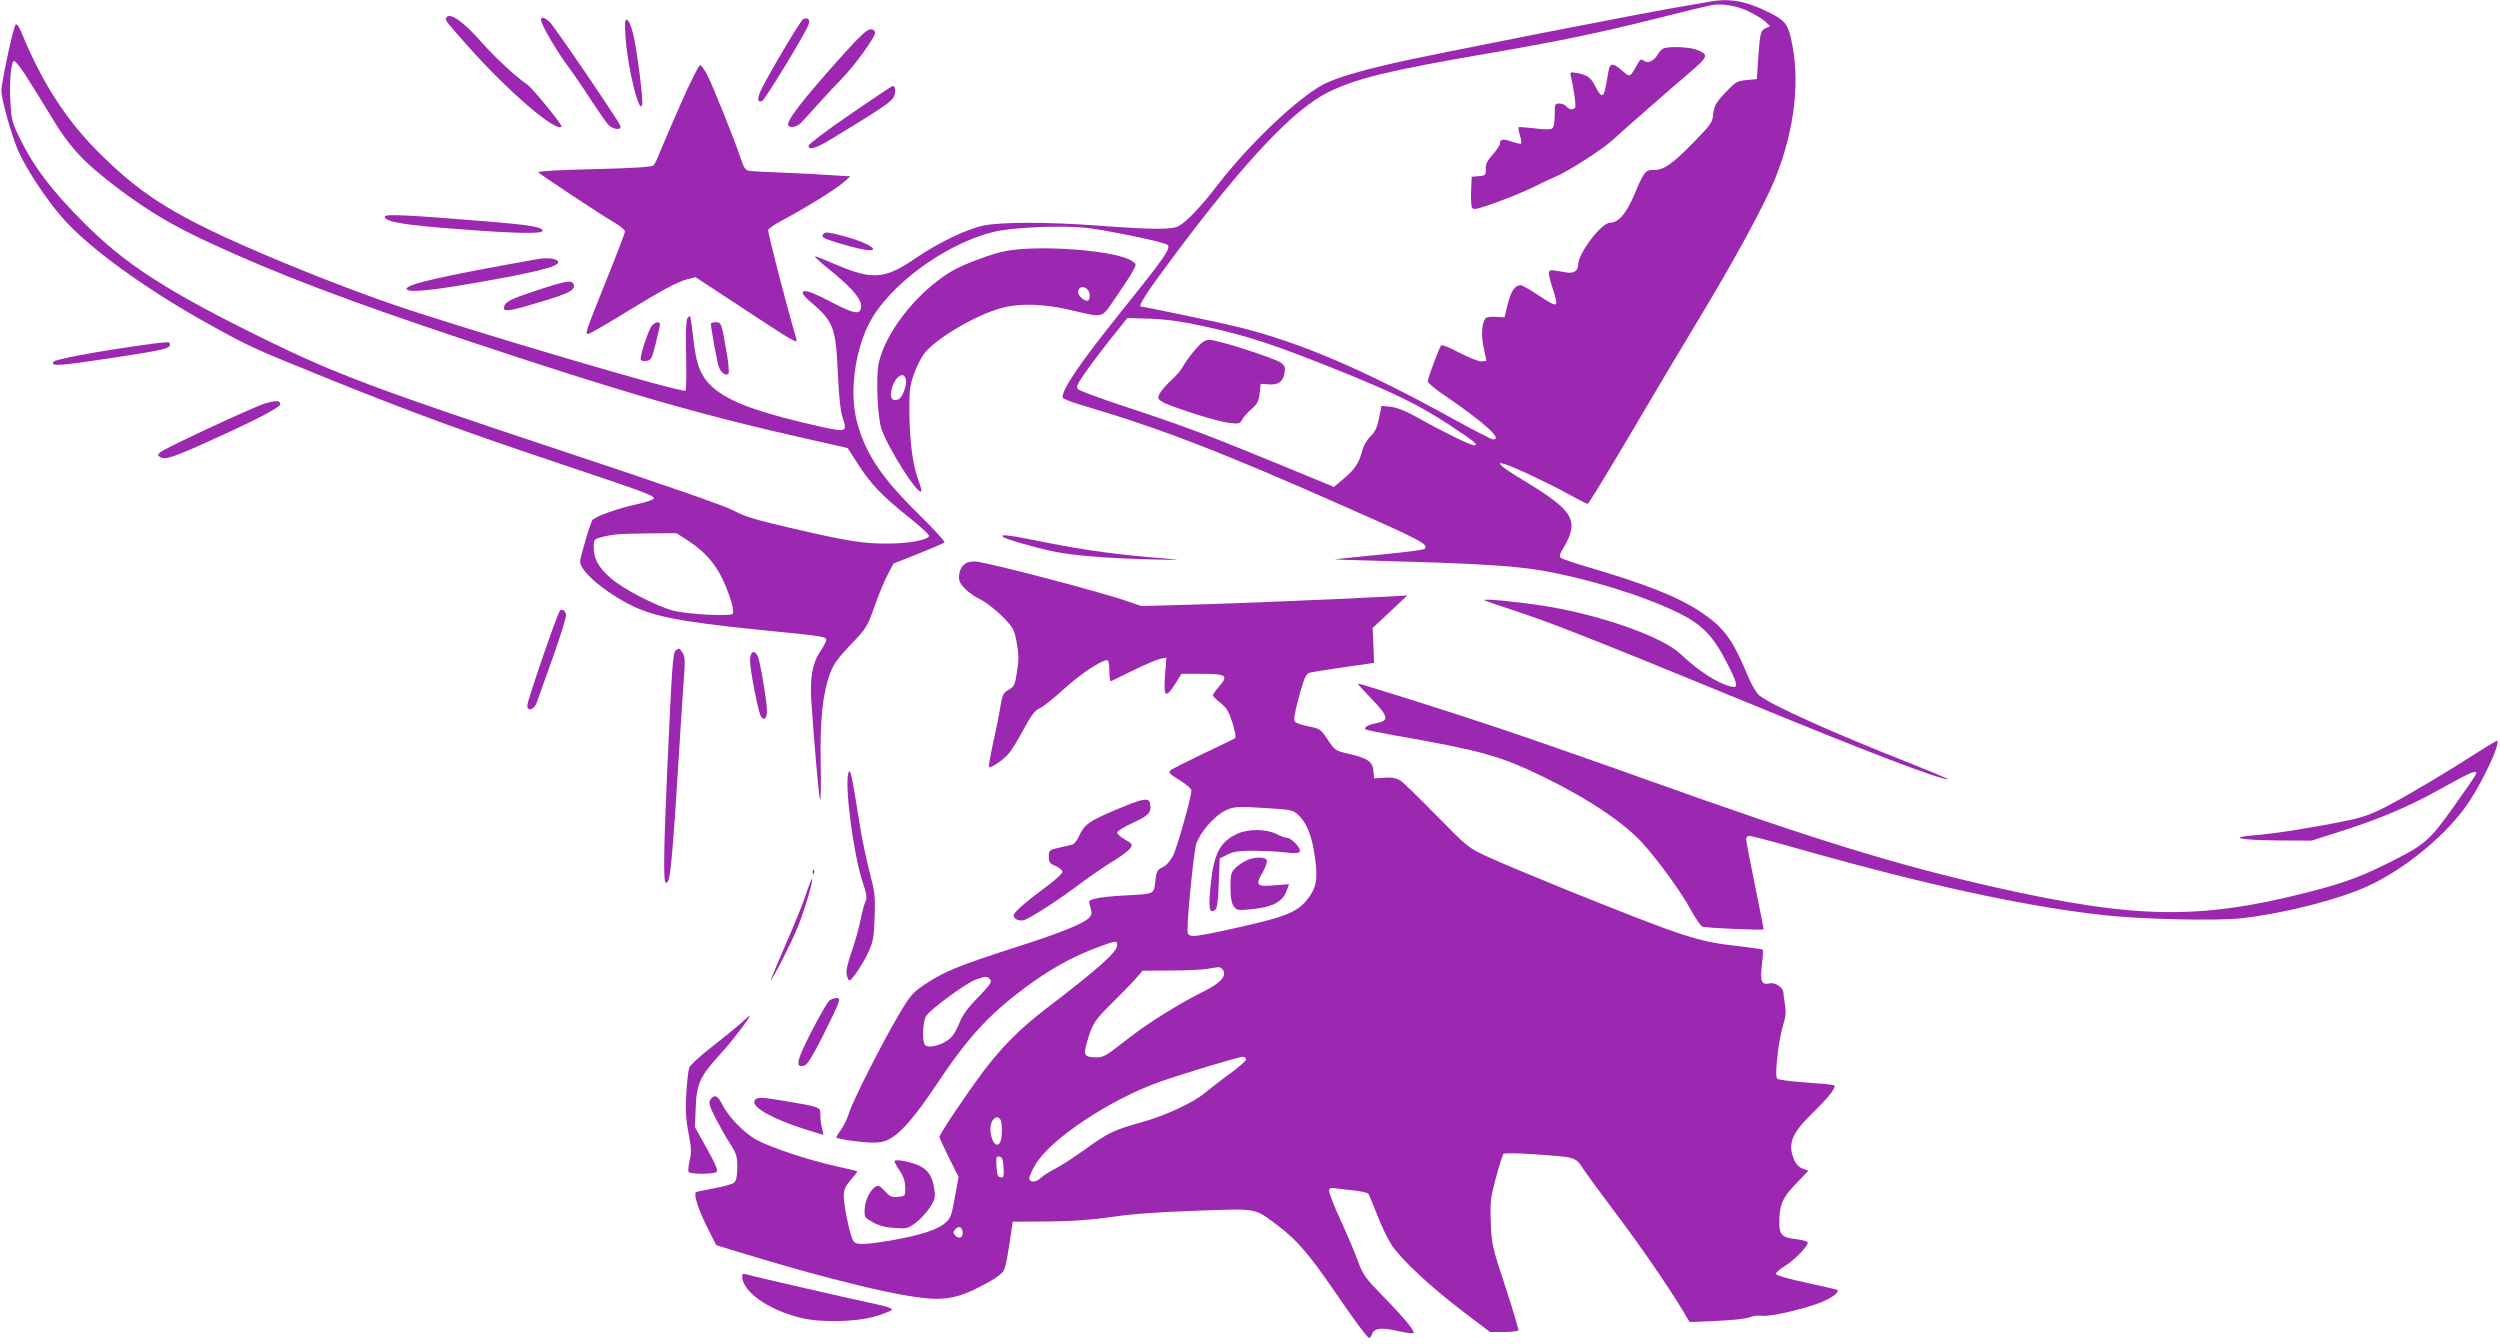 <?xml version="1.0" standalone="no"?>
<!DOCTYPE svg PUBLIC "-//W3C//DTD SVG 20010904//EN"
 "http://www.w3.org/TR/2001/REC-SVG-20010904/DTD/svg10.dtd">
<svg version="1.0" xmlns="http://www.w3.org/2000/svg"
 width="1280pt" height="688pt" viewBox="0 0 1280 688"
 preserveAspectRatio="xMidYMid meet">
<g transform="translate(0,688) scale(0.1,-0.1)"
fill="#9c27b0" stroke="none">
<path d="M8745 6870 c-22 -4 -74 -13 -115 -20 -149 -23 -1319 -252 -1489 -292
-180 -41 -300 -77 -361 -108 -131 -67 -381 -303 -548 -520 -82 -107 -158 -187
-197 -207 -36 -20 -134 -19 -415 2 -254 19 -494 19 -585 0 -89 -19 -228 -86
-350 -169 -154 -105 -218 -110 -399 -33 -60 26 -111 46 -113 44 -2 -3 27 -29
65 -60 137 -110 184 -170 168 -212 -10 -26 -44 -17 -153 40 -103 54 -143 66
-143 44 0 -6 17 -25 37 -42 122 -104 132 -130 143 -372 6 -126 14 -195 26
-229 22 -64 13 -68 -90 -46 -336 74 -495 132 -579 209 -60 56 -83 114 -97 246
-7 61 -14 112 -17 115 -2 2 -9 -2 -14 -10 -6 -9 -9 -81 -6 -187 2 -95 1 -177
-3 -183 -10 -16 -1089 302 -1495 440 -301 103 -741 283 -965 394 -235 117
-367 210 -538 379 -169 167 -294 358 -400 616 -14 35 -26 51 -32 45 -12 -12
-73 -298 -73 -339 1 -45 48 -214 84 -302 38 -89 141 -248 226 -345 133 -154
426 -367 753 -548 206 -115 229 -125 625 -285 405 -163 665 -259 1145 -420
475 -159 512 -173 507 -188 -2 -6 -41 -19 -87 -29 -95 -20 -216 -64 -227 -81
-12 -18 -62 -190 -63 -212 0 -46 109 -143 240 -213 124 -67 259 -94 680 -137
334 -33 340 -34 340 -52 0 -8 -14 -34 -30 -58 -40 -58 -54 -135 -46 -255 15
-221 38 -486 45 -504 4 -11 5 73 3 185 -4 225 10 360 49 464 17 45 41 78 105
145 80 83 84 90 122 196 21 60 51 134 68 164 l29 55 127 50 c70 28 130 54 134
58 4 4 -58 71 -137 149 -189 186 -271 310 -313 475 -36 140 -11 346 61 491 96
195 384 409 633 473 106 27 377 37 502 20 144 -21 382 -72 396 -85 18 -18 -13
-62 -257 -366 -191 -238 -281 -371 -281 -414 0 -7 44 -25 98 -40 412 -122 721
-242 1366 -528 378 -167 412 -186 390 -208 -5 -5 -103 -18 -219 -29 -115 -11
-223 -22 -240 -24 -16 -1 105 -6 270 -10 430 -11 647 -24 782 -47 239 -41 519
-127 703 -216 123 -60 180 -118 249 -252 60 -117 63 -137 24 -127 -71 17 -166
79 -258 166 -96 91 -422 205 -713 249 -138 21 -300 36 -292 27 3 -3 64 -24
135 -47 197 -64 403 -145 1209 -476 626 -258 986 -395 1031 -394 5 0 -73 33
-175 74 -410 161 -728 304 -792 355 -15 12 -40 54 -58 98 -79 190 -123 250
-241 329 -119 79 -278 142 -574 229 -71 21 -136 43 -143 48 -10 8 -7 19 14 54
81 139 52 188 -205 343 -113 68 -151 101 -98 84 52 -16 229 -99 320 -150 53
-29 101 -54 106 -54 4 0 97 152 207 338 109 185 266 450 349 587 193 318 352
611 405 744 101 252 129 509 79 717 -17 72 -32 90 -107 128 -122 62 -210 77
-317 56z m209 -49 c34 -16 72 -40 85 -52 l24 -23 -22 -10 c-27 -12 -30 -26
-39 -156 l-7 -105 -53 -5 c-50 -5 -57 -10 -109 -65 -48 -51 -56 -67 -61 -107
-4 -44 -11 -55 -101 -147 -111 -113 -151 -141 -203 -141 -44 0 -50 -7 -103
-133 -40 -92 -79 -137 -120 -137 -46 0 -164 -156 -165 -216 0 -30 -22 -45 -59
-39 -17 3 -44 7 -61 10 -37 6 -38 -4 -10 -93 32 -101 31 -102 -76 -32 -42 28
-82 50 -88 50 -29 0 -50 -31 -66 -96 l-17 -69 -46 3 c-26 2 -48 -2 -52 -9 -19
-30 -22 -84 -9 -147 8 -37 14 -68 14 -69 0 -2 -12 -3 -27 -3 -16 0 -66 21
-113 45 -46 25 -87 41 -91 37 -10 -11 -69 -169 -69 -185 0 -7 39 -40 87 -72
202 -138 299 -225 248 -225 -8 0 -97 46 -197 101 -458 253 -782 393 -1105 474
-79 20 -484 105 -500 105 -19 0 24 68 170 263 364 487 615 752 792 837 145 70
306 109 810 196 363 62 570 105 865 179 140 35 266 66 280 68 54 11 134 -2
194 -32z m-8829 -317 c22 -33 80 -127 130 -209 105 -175 170 -244 358 -386
152 -113 265 -181 454 -269 349 -162 707 -298 1313 -500 803 -268 1197 -382
1748 -506 l212 -48 51 -79 c64 -102 128 -169 262 -275 59 -47 106 -91 104 -96
-7 -21 -103 -39 -212 -39 -126 -1 -212 13 -511 83 -167 39 -226 57 -278 86
-44 24 -350 130 -904 314 -916 304 -1130 384 -1482 556 -515 252 -731 391
-950 613 -153 154 -244 274 -310 406 -46 91 -51 108 -56 191 -8 110 3 227 19
222 7 -2 30 -31 52 -64z m6055 -1298 c205 -45 350 -93 647 -212 307 -123 432
-184 590 -287 130 -85 157 -107 131 -107 -19 0 -162 70 -279 136 -67 38 -112
56 -146 61 l-50 5 -12 -62 c-10 -48 -20 -71 -44 -94 -19 -19 -37 -50 -44 -80
-16 -59 -40 -94 -99 -142 l-44 -37 -284 117 c-360 148 -485 195 -776 291 -129
42 -241 84 -249 91 -13 12 -8 23 32 81 26 38 85 117 133 177 l86 108 122 -4
c89 -4 165 -15 286 -42z m-2653 -1097 c80 -52 134 -114 172 -193 39 -83 64
-167 52 -179 -14 -14 -238 -2 -306 17 -95 27 -261 114 -323 170 -61 56 -82 96
-82 155 0 38 2 41 38 50 59 16 88 18 241 20 l145 1 63 -41z"/>
<path d="M8519 6633 c-8 -2 -23 -17 -32 -33 -20 -34 -52 -47 -72 -30 -12 10
-18 6 -32 -20 -38 -68 -37 -67 -77 -32 -48 42 -64 41 -71 -5 -17 -100 -21
-117 -32 -120 -6 -2 -20 15 -32 39 -23 49 -43 64 -96 74 -36 6 -38 6 -32 -17
15 -64 27 -150 22 -159 -9 -15 -31 -12 -45 5 -7 8 -23 15 -36 15 -23 0 -24 -4
-24 -59 0 -35 -5 -63 -12 -68 -9 -7 -40 -7 -91 0 -43 5 -80 8 -82 5 -2 -2 1
-21 7 -41 6 -20 9 -39 6 -42 -3 -3 -24 2 -48 10 -45 16 -60 13 -60 -11 0 -7
-17 -32 -37 -55 -28 -31 -37 -49 -36 -74 1 -32 -1 -34 -36 -37 l-36 -3 -3 -73
c-2 -40 1 -79 5 -86 7 -12 30 -6 128 29 66 24 147 58 180 74 33 17 86 42 118
56 67 28 241 140 290 185 50 46 303 268 387 339 108 92 111 100 50 125 -37 15
-132 20 -171 9z"/>
<path d="M6118 5088 c-25 -29 -52 -67 -61 -84 -9 -17 -33 -46 -55 -66 -44 -40
-72 -77 -72 -95 0 -7 17 -20 38 -29 83 -35 270 -93 324 -99 52 -6 57 -5 68 17
7 13 28 37 48 54 29 25 37 40 41 80 l6 49 37 -3 c52 -4 76 12 84 55 6 31 3 39
-16 55 -27 22 -326 118 -367 118 -24 0 -40 -11 -75 -52z"/>
<path d="M2285 6790 c-8 -12 -6 -15 114 -150 206 -231 447 -438 476 -408 7 6
-149 197 -175 215 -58 39 -162 135 -229 211 -98 112 -168 161 -186 132z"/>
<path d="M2770 6778 c0 -23 78 -156 137 -236 31 -42 86 -122 121 -177 36 -55
74 -110 85 -122 24 -27 73 -32 63 -7 -12 31 -338 509 -362 532 -28 25 -44 28
-44 10z"/>
<path d="M4113 6783 c-14 -5 -207 -333 -224 -381 -12 -35 -8 -48 13 -39 14 5
220 343 237 389 10 27 0 40 -26 31z"/>
<path d="M3203 6689 c10 -156 71 -403 85 -345 6 27 -27 287 -47 365 -9 36 -22
67 -30 69 -12 4 -13 -11 -8 -89z"/>
<path d="M4319 6603 c-214 -238 -299 -349 -282 -367 13 -13 45 -5 66 17 12 13
54 58 92 101 39 43 91 99 116 124 64 65 169 210 169 233 0 13 -7 19 -23 19
-17 0 -54 -34 -138 -127z"/>
<path d="M3483 6343 c-51 -115 -99 -228 -109 -253 -9 -25 -22 -50 -28 -57 -8
-8 -102 -14 -303 -19 -173 -4 -290 -10 -287 -16 7 -10 324 -220 397 -262 26
-16 47 -34 47 -41 0 -7 -42 -117 -94 -246 -110 -274 -111 -279 -95 -279 7 0
87 46 178 102 208 127 275 163 329 178 l43 11 245 -161 c268 -176 279 -183
271 -154 -50 169 -148 548 -144 557 3 7 33 28 68 47 113 59 274 159 314 193
l39 34 -94 6 c-52 4 -165 9 -250 13 -85 3 -165 7 -177 10 -16 3 -26 18 -38 56
-30 92 -154 401 -178 442 -12 22 -27 41 -32 43 -6 2 -52 -90 -102 -204z"/>
<path d="M4352 6294 c-117 -80 -212 -152 -212 -160 0 -25 35 -15 116 34 267
162 312 193 322 220 9 28 6 52 -7 52 -4 0 -103 -66 -219 -146z"/>
<path d="M1970 5771 c0 -27 101 -44 390 -65 273 -21 412 -24 417 -9 7 20 -63
32 -317 52 -382 31 -490 36 -490 22z"/>
<path d="M4217 5683 c-16 -15 -4 -23 61 -43 127 -38 192 -50 192 -35 0 15 -78
48 -165 70 -66 17 -79 18 -88 8z"/>
<path d="M5127 5590 c-87 -22 -214 -72 -267 -106 -173 -109 -327 -308 -361
-464 -15 -72 -6 -281 15 -339 39 -107 185 -335 203 -317 3 2 -4 29 -15 58 -29
77 -44 194 -46 343 -1 111 2 139 22 196 12 36 36 84 52 106 57 78 271 204 405
238 89 23 212 19 340 -11 185 -42 159 -50 241 68 39 57 79 117 87 135 16 30
16 31 -8 47 -87 57 -506 86 -668 46z m441 -192 c17 -17 15 -58 -2 -58 -18 0
-46 27 -46 44 0 27 27 35 48 14z m-930 -462 c6 -30 -19 -95 -39 -101 -30 -10
-42 4 -36 42 12 69 65 111 75 59z"/>
<path d="M2750 5553 c-483 -86 -659 -126 -668 -150 -6 -21 89 -15 283 17 364
62 498 94 493 119 -3 17 -56 24 -108 14z"/>
<path d="M2742 5391 c-137 -45 -161 -59 -162 -90 0 -19 45 -11 203 38 132 39
164 58 154 85 -9 24 -38 19 -195 -33z"/>
<path d="M3338 5213 c-16 -18 -58 -142 -58 -170 0 -10 9 -13 28 -11 25 3 29 9
49 88 11 47 22 91 22 98 1 18 -23 15 -41 -5z"/>
<path d="M3640 5223 c0 -25 31 -193 40 -220 11 -32 37 -50 50 -36 4 4 0 54
-10 110 -26 151 -27 153 -55 153 -14 0 -25 -3 -25 -7z"/>
<path d="M680 5106 c-220 -32 -399 -67 -406 -78 -16 -26 23 -23 356 28 201 31
240 40 240 59 0 18 1 18 -190 -9z"/>
<path d="M1356 4814 c-66 -21 -517 -231 -536 -250 -13 -13 -13 -16 0 -24 24
-16 64 -3 250 81 245 111 365 173 365 190 0 19 -22 20 -79 3z"/>
<path d="M5136 4131 c11 -11 163 -55 261 -75 96 -20 267 -34 488 -40 169 -4
177 -4 75 5 -231 18 -399 41 -592 79 -203 41 -249 47 -232 31z"/>
<path d="M4953 4000 c-27 -11 -43 -40 -43 -78 0 -35 44 -78 118 -116 26 -14
73 -51 106 -84 55 -57 59 -64 72 -134 10 -58 11 -88 1 -147 -10 -67 -14 -76
-43 -93 -28 -16 -32 -26 -43 -91 -6 -39 -23 -123 -37 -185 -14 -63 -23 -116
-20 -119 8 -8 73 36 101 69 14 16 48 72 76 124 40 73 58 98 83 108 17 8 73 52
124 99 84 76 190 147 221 147 7 0 11 -22 11 -56 0 -31 3 -54 8 -52 4 2 56 27
114 56 59 29 121 55 139 59 l31 6 -7 -92 c-9 -110 4 -120 53 -41 l31 50 95 0
c137 0 148 -7 96 -67 -16 -18 -30 -38 -30 -43 0 -4 17 -22 39 -39 31 -25 43
-45 61 -101 13 -41 19 -74 14 -79 -5 -4 -79 -40 -164 -80 -85 -41 -161 -79
-168 -86 -11 -10 -3 -19 47 -49 36 -22 61 -44 61 -54 0 -33 -72 -287 -93 -332
-15 -28 -34 -50 -54 -60 -28 -13 -32 -21 -38 -73 -8 -67 0 -63 -160 -72 -60
-3 -126 -10 -147 -16 -36 -9 -36 -10 -25 -44 8 -27 7 -38 -4 -51 -24 -30 -146
-80 -379 -154 -291 -94 -358 -121 -454 -183 -74 -49 -82 -58 -144 -162 -85
-144 -239 -447 -257 -509 -8 -27 -27 -64 -41 -83 -14 -19 -24 -36 -23 -37 12
-9 131 -26 184 -26 50 0 69 5 107 29 51 33 125 121 218 261 163 245 269 362
457 502 125 94 246 161 371 207 99 37 102 37 102 11 0 -34 -98 -121 -365 -325
-132 -101 -226 -196 -320 -320 -90 -121 -225 -322 -225 -336 0 -5 22 -53 49
-107 l49 -98 -19 -104 c-17 -96 -22 -108 -51 -133 -41 -34 -128 -62 -276 -88
-137 -23 -176 -24 -192 -4 -16 19 -49 175 -50 231 0 32 7 49 36 83 20 23 35
43 33 45 -2 1 -51 12 -108 25 -135 29 -330 94 -404 133 -66 35 -149 121 -180
185 -22 45 -41 52 -61 21 -8 -14 -3 -33 26 -90 21 -40 54 -100 75 -132 34 -53
38 -66 38 -123 0 -42 -5 -67 -15 -77 -8 -8 -55 -22 -104 -30 -49 -9 -91 -18
-93 -20 -12 -12 13 -90 56 -176 l48 -95 74 -23 c505 -156 905 -252 1052 -252
87 0 150 20 266 84 47 26 77 50 83 66 6 14 18 75 27 135 l16 110 180 1 c127 1
222 8 325 23 99 15 236 25 432 32 328 11 296 17 427 -81 90 -68 158 -148 276
-320 112 -164 176 -250 185 -250 5 0 12 9 15 20 10 30 50 35 132 15 41 -9 77
-14 80 -11 9 9 -44 75 -153 186 -94 97 -105 111 -132 185 -16 44 -57 140 -91
214 -34 74 -59 140 -56 148 3 10 14 13 32 9 16 -2 58 -8 95 -11 37 -4 71 -12
75 -18 4 -7 24 -56 45 -109 20 -53 53 -122 73 -152 50 -75 194 -210 363 -339
l141 -107 70 0 c38 0 72 4 75 8 2 4 -27 104 -66 222 -68 206 -71 220 -75 330
-4 104 -2 126 26 229 16 62 34 118 39 123 5 5 71 4 158 -2 222 -16 207 -11
256 -83 23 -34 97 -134 163 -222 118 -156 263 -366 339 -492 l37 -62 137 6
c75 3 151 11 169 18 17 8 49 11 70 8 44 -5 243 43 315 77 46 21 75 46 66 55
-2 2 -73 19 -158 37 -84 18 -155 38 -157 45 -2 6 16 23 41 38 50 29 130 111
121 125 -3 5 -30 12 -61 16 -71 8 -84 22 -84 87 0 88 16 125 86 197 l63 66
-30 11 c-19 7 -35 24 -44 47 -33 79 -11 134 93 235 93 91 129 139 110 145 -7
3 -73 9 -146 14 -74 5 -138 14 -143 19 -14 14 7 198 30 273 14 43 16 70 10
106 -4 27 -8 55 -8 62 -2 26 -41 54 -70 47 -42 -9 -50 9 -40 95 5 41 7 76 4
78 -2 2 -59 10 -127 18 -210 24 -270 44 -873 286 -165 67 -347 143 -405 170
-104 48 -106 50 -265 212 -88 90 -172 172 -187 181 -19 11 -43 16 -80 13 l-53
-3 -3 38 c-4 47 -29 65 -125 87 -70 16 -73 18 -109 73 -36 54 -40 56 -98 68
-33 6 -64 17 -70 24 -8 9 -1 46 21 129 28 100 36 117 55 122 13 3 92 16 176
28 l153 22 -3 89 -4 90 89 83 88 83 -110 -6 c-290 -15 -775 -35 -1000 -41
l-251 -7 -79 27 c-139 47 -648 181 -760 200 -16 3 -40 1 -52 -4z m1554 -1259
c100 -6 115 -10 139 -32 39 -36 65 -94 80 -178 22 -127 19 -180 -16 -233 -58
-87 -109 -109 -404 -174 -216 -47 -226 -47 -226 -4 0 81 33 405 45 440 20 59
92 142 147 169 46 23 63 23 235 12z m-247 -825 c24 -30 -9 -68 -95 -111 -117
-58 -268 -151 -359 -220 -43 -33 -97 -73 -118 -90 -30 -22 -49 -29 -79 -29
-58 2 -63 12 -43 80 26 92 40 113 133 204 48 47 101 102 119 123 l32 37 143 1
c78 0 162 4 187 8 66 12 67 12 80 -3z m-1190 -51 c10 -12 0 -27 -61 -90 -55
-56 -81 -92 -99 -138 -18 -43 -35 -68 -59 -84 -41 -28 -98 -40 -114 -24 -18
18 -13 124 6 151 25 36 206 168 252 184 52 19 60 19 75 1z m1310 -409 c0 -7
-37 -40 -81 -72 -45 -32 -102 -77 -128 -98 -61 -52 -202 -117 -326 -152 -141
-39 -174 -55 -288 -138 -56 -40 -126 -86 -155 -100 -29 -15 -62 -36 -72 -46
-25 -25 -60 -26 -60 -2 0 10 15 42 33 72 77 129 382 331 632 420 119 42 405
129 428 129 9 1 17 -5 17 -13z m-1256 -312 c9 -24 7 -97 -4 -114 -28 -45 -67
60 -40 110 13 24 35 26 44 4z m14 -242 c3 -47 1 -53 -15 -50 -14 2 -19 14 -21
56 -3 47 -1 53 15 50 14 -2 19 -14 21 -56z m-210 -326 c6 -29 -15 -43 -35 -24
-14 14 -14 20 -3 33 16 19 34 15 38 -9z"/>
<path d="M6335 2611 c-90 -41 -121 -103 -137 -267 -11 -117 -7 -142 22 -124
12 7 16 38 20 137 l5 128 40 20 c32 16 60 19 140 19 55 -1 128 -4 161 -9 44
-5 64 -4 69 5 9 14 -42 70 -65 70 -9 0 -33 9 -55 20 -51 26 -145 27 -200 1z"/>
<path d="M6383 2475 c-18 -8 -44 -25 -58 -39 -22 -22 -25 -34 -25 -98 0 -52 5
-80 16 -97 16 -22 21 -23 84 -17 115 10 168 38 189 99 l11 30 -75 -6 c-91 -8
-99 1 -60 67 15 26 24 53 21 61 -7 19 -60 19 -103 0z"/>
<path d="M2866 3752 c-19 -32 -166 -459 -166 -484 0 -35 38 -21 50 20 7 20 44
124 82 230 38 107 68 203 66 214 -3 23 -23 35 -32 20z"/>
<path d="M3461 3551 c-16 -11 -20 -63 -46 -641 -17 -391 -19 -550 -6 -550 5 0
11 6 14 14 11 28 27 215 47 546 11 184 25 393 30 464 8 110 8 133 -5 153 -18
26 -16 26 -34 14z"/>
<path d="M3840 3498 c1 -55 45 -277 58 -290 22 -22 33 4 27 60 -11 99 -36 235
-46 254 -18 34 -39 21 -39 -24z"/>
<path d="M7012 3313 c102 -106 105 -123 25 -138 -34 -7 -55 -20 -45 -30 2 -2
69 -16 148 -30 444 -78 537 -104 755 -209 233 -113 419 -237 516 -344 85 -95
194 -246 243 -335 26 -47 53 -88 62 -91 20 -8 314 -20 314 -14 0 4 -20 105
-45 227 -25 121 -45 228 -45 236 0 8 8 15 18 15 9 0 121 -29 247 -65 653 -185
1153 -294 1560 -340 191 -22 593 -31 717 -16 215 25 488 95 637 162 199 90
421 276 526 439 77 119 156 292 141 307 -2 2 -48 -25 -102 -60 -149 -96 -347
-214 -459 -273 -74 -39 -125 -58 -196 -73 -155 -33 -384 -70 -481 -77 -145
-11 -87 -25 108 -27 l179 -1 119 38 c222 69 380 136 542 227 158 88 191 102
181 75 -3 -8 -55 -84 -116 -169 -126 -177 -148 -195 -356 -297 -133 -65 -221
-96 -399 -141 -549 -139 -875 -133 -1586 27 -511 115 -932 245 -1795 554 -280
100 -622 219 -760 265 -235 79 -699 225 -712 225 -4 0 23 -30 59 -67z"/>
<path d="M4345 2926 c-23 -52 23 -414 71 -560 21 -61 24 -83 16 -100 -6 -11
-18 -55 -26 -96 -8 -41 -29 -115 -46 -164 -21 -60 -29 -98 -25 -117 4 -16 10
-29 14 -29 13 0 70 86 98 147 23 50 28 74 31 178 4 109 1 130 -27 235 -16 63
-40 176 -51 250 -38 240 -46 277 -55 256z"/>
<path d="M5716 2735 c-140 -59 -164 -76 -191 -135 -10 -22 -25 -42 -34 -44 -9
-2 -40 -10 -68 -16 -51 -12 -53 -13 -53 -46 0 -29 5 -36 35 -48 19 -8 35 -22
35 -30 0 -8 -37 -42 -82 -75 -109 -81 -168 -132 -168 -148 0 -19 31 -32 56
-23 39 15 185 110 284 185 52 39 128 91 169 116 40 24 80 54 88 66 13 20 12
22 -26 44 -23 12 -41 29 -41 36 0 8 36 30 80 50 82 37 97 54 88 100 -6 31 -38
25 -172 -32z"/>
<path d="M4161 2414 c0 -11 3 -14 6 -6 3 7 2 16 -1 19 -3 4 -6 -2 -5 -13z"/>
<path d="M4128 2306 c-14 -45 -62 -163 -106 -263 -44 -101 -78 -183 -77 -183
9 0 107 194 139 272 37 93 79 234 74 247 -2 4 -15 -28 -30 -73z"/>
<path d="M4247 1758 c-18 -15 -129 -223 -151 -285 -16 -46 -9 -59 24 -48 14 4
44 54 94 153 89 179 94 192 69 192 -11 0 -27 -6 -36 -12z"/>
<path d="M3790 1638 c-25 -22 -91 -76 -148 -120 -57 -44 -108 -91 -113 -104
-5 -14 -12 -73 -15 -133 -5 -85 -3 -129 11 -201 15 -76 16 -101 6 -142 -6 -27
-9 -54 -5 -59 7 -11 124 -12 142 0 10 6 -1 34 -48 119 l-62 111 4 98 c4 123
22 163 125 275 61 66 162 199 151 198 -2 -1 -23 -19 -48 -42z"/>
<path d="M3863 1243 c-13 -32 91 -91 250 -142 53 -17 99 -31 101 -31 3 0 0 15
-5 32 -5 18 -9 49 -9 70 0 41 7 39 -194 73 -113 19 -135 19 -143 -2z"/>
<path d="M4580 934 c0 -5 12 -27 27 -49 19 -28 27 -53 28 -85 0 -45 0 -45 -38
-48 -31 -3 -42 2 -67 30 -25 27 -33 31 -48 22 -28 -18 -53 -70 -55 -115 -2
-41 0 -44 42 -67 29 -17 65 -26 110 -29 62 -5 69 -3 109 26 24 18 56 53 73 79
26 41 29 53 23 92 -10 65 -29 97 -74 120 -44 22 -130 38 -130 24z"/>
<path d="M3800 345 c0 -77 132 -171 298 -212 104 -26 286 -22 386 8 44 13 81
29 83 34 2 6 -33 18 -79 27 -79 16 -634 143 -670 154 -12 4 -18 0 -18 -11z"/>
</g>
</svg>
